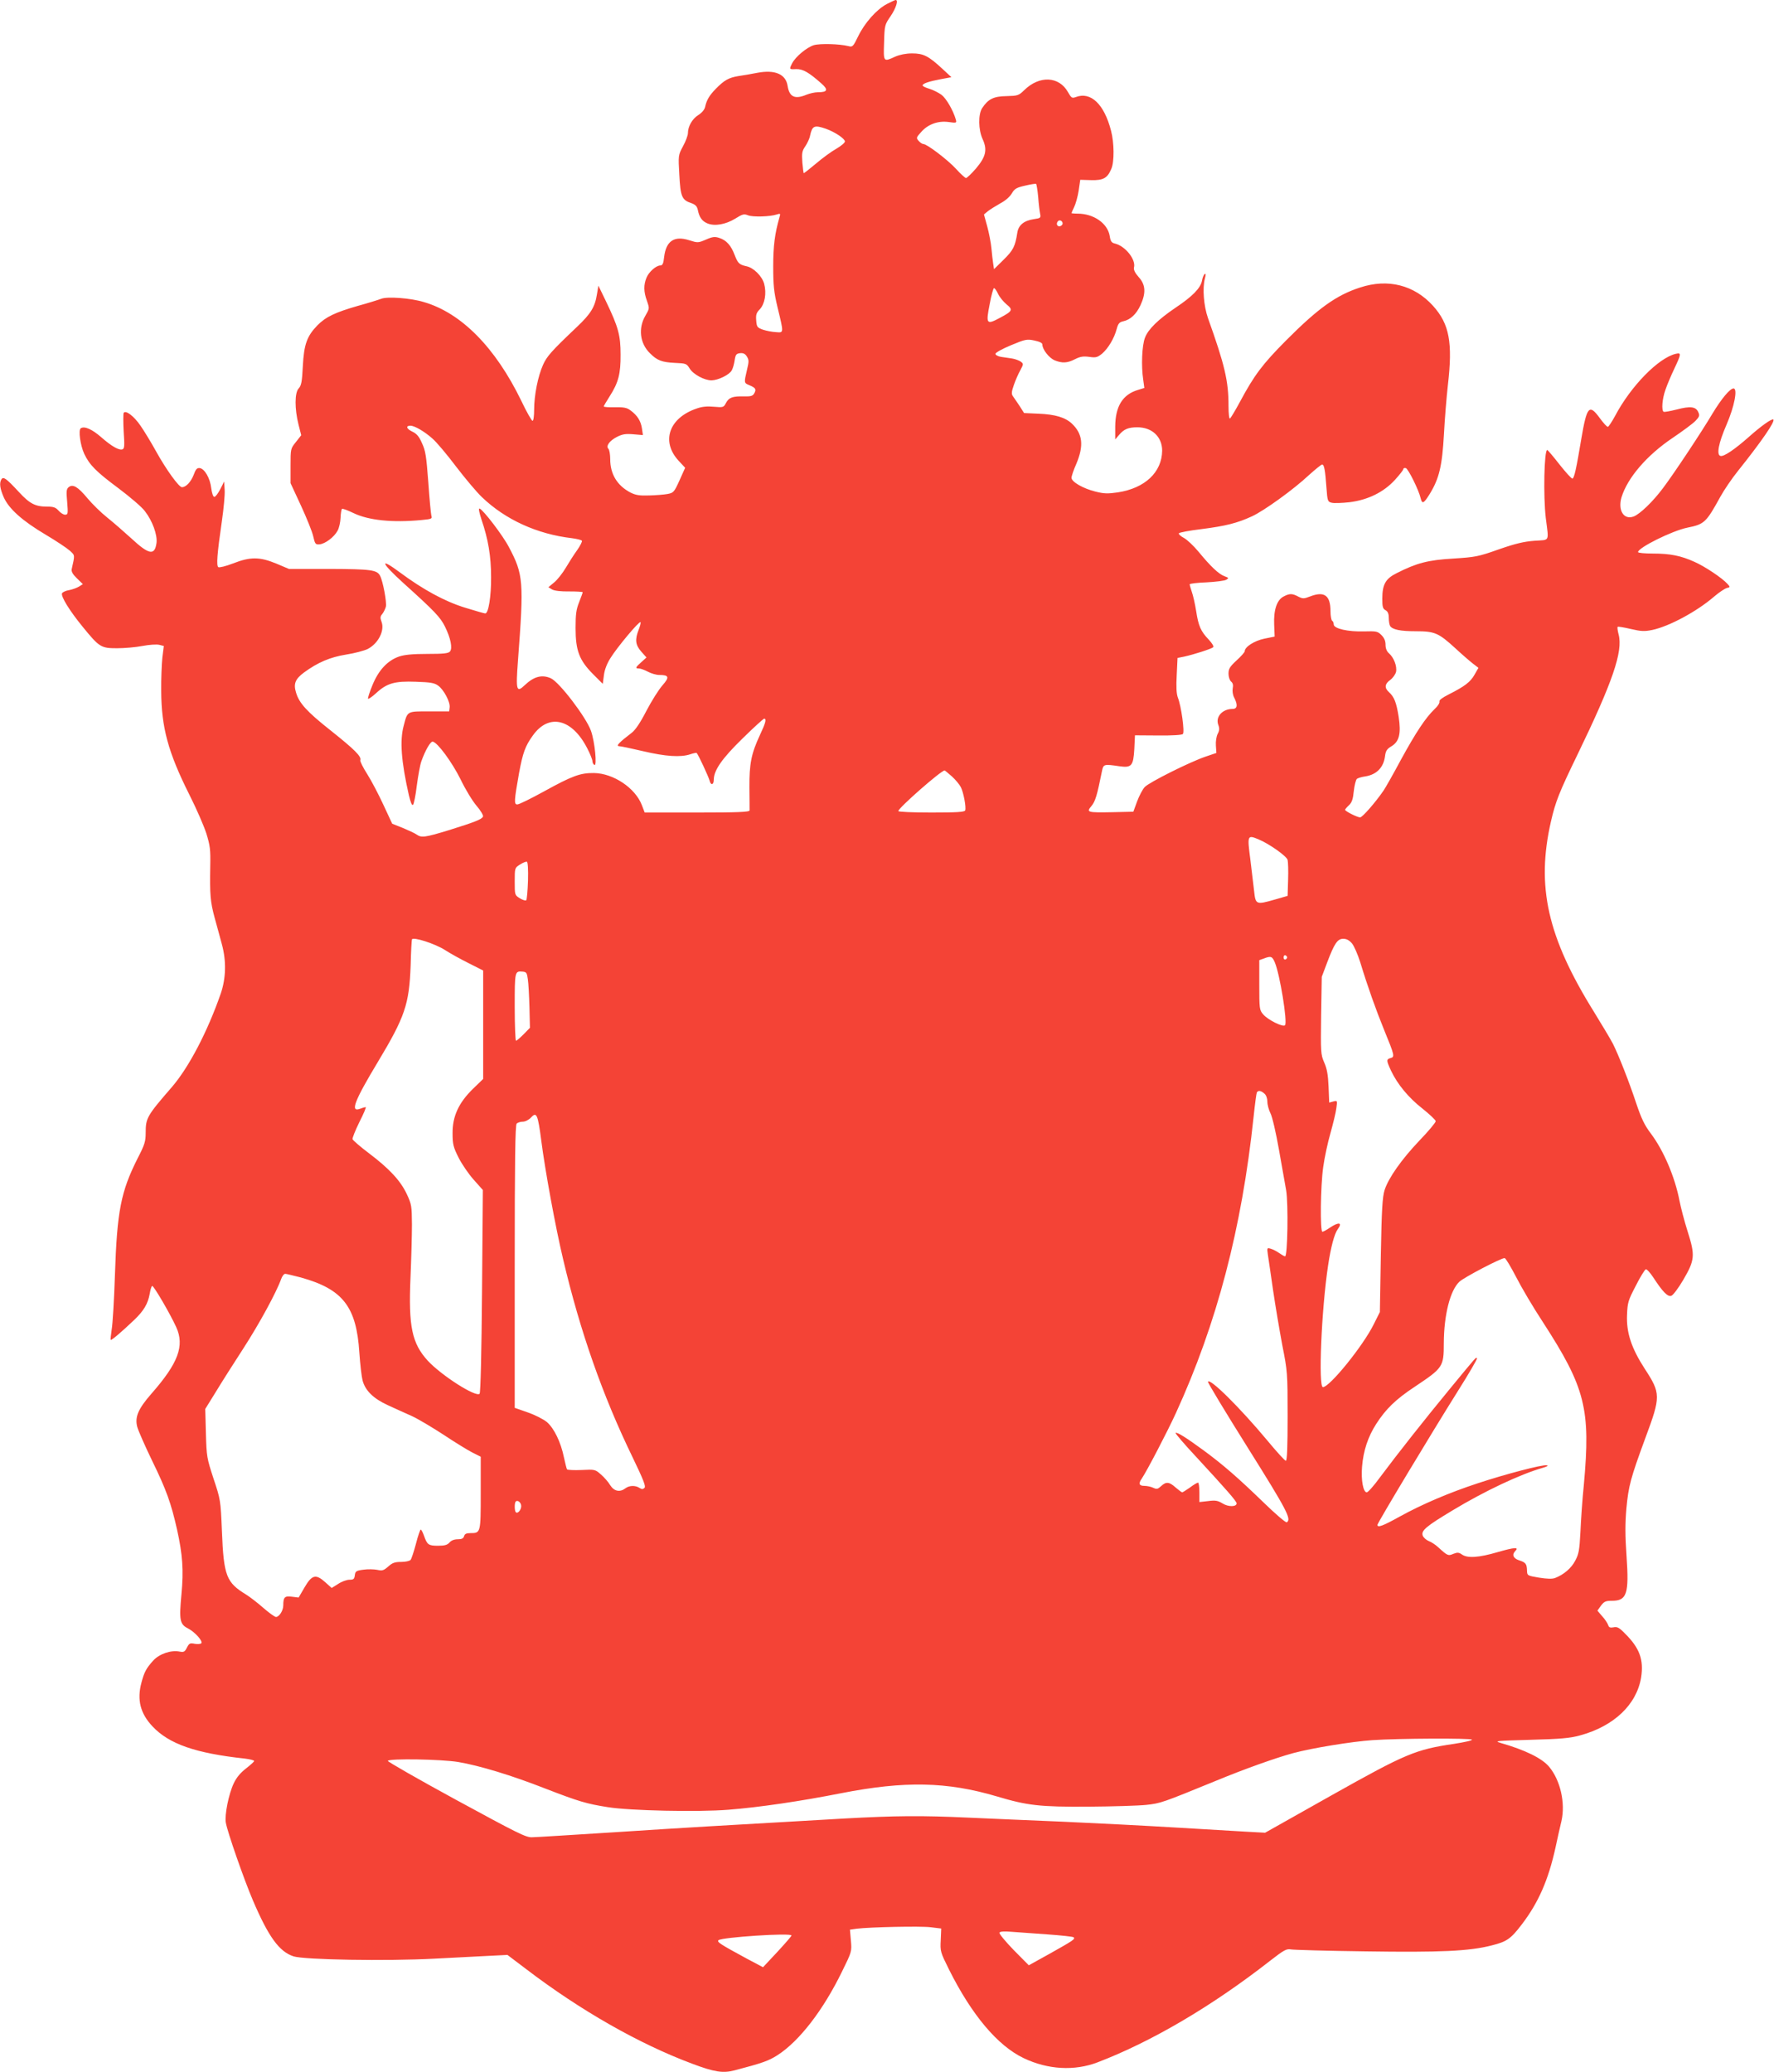<?xml version="1.0" standalone="no"?>
<!DOCTYPE svg PUBLIC "-//W3C//DTD SVG 20010904//EN"
 "http://www.w3.org/TR/2001/REC-SVG-20010904/DTD/svg10.dtd">
<svg version="1.0" xmlns="http://www.w3.org/2000/svg"
 width="1096pt" height="1280pt" viewBox="0 0 1096 1280"
 preserveAspectRatio="xMidYMid meet">
<g transform="translate(0,1280) scale(0.1,-0.1)"
fill="#f44336" stroke="none">
<path d="M5479 12775 c-62 -32 -137 -116 -177 -199 -31 -64 -35 -68 -60 -61
-56 14 -175 17 -214 6 -44 -14 -112 -70 -134 -112 -19 -38 -19 -38 25 -36 41
1 77 -19 156 -89 44 -39 38 -54 -23 -54 -18 0 -49 -7 -69 -15 -72 -30 -106
-15 -117 54 -11 73 -78 102 -188 81 -35 -7 -87 -16 -116 -20 -60 -10 -87 -25
-140 -79 -40 -41 -57 -70 -66 -113 -4 -16 -20 -35 -42 -49 -37 -23 -64 -70
-64 -112 0 -13 -13 -49 -30 -80 -30 -56 -30 -57 -23 -178 7 -134 16 -155 74
-174 25 -9 35 -19 40 -41 9 -46 26 -70 59 -84 45 -19 113 -7 172 29 45 28 54
31 79 21 29 -12 136 -9 178 5 22 7 24 6 17 -16 -29 -102 -39 -176 -39 -304 0
-119 4 -158 27 -255 39 -161 39 -156 -10 -152 -23 1 -59 8 -80 15 -36 13 -39
17 -42 57 -3 35 1 48 22 69 31 33 43 99 27 158 -13 47 -65 99 -109 108 -45 10
-53 18 -73 69 -22 59 -51 92 -95 106 -27 9 -41 8 -82 -10 -49 -21 -51 -21
-105 -4 -92 29 -142 -5 -154 -104 -4 -40 -10 -52 -23 -52 -26 0 -71 -39 -86
-76 -18 -44 -18 -86 3 -143 16 -47 16 -47 -10 -92 -45 -77 -34 -171 29 -232
44 -44 73 -55 153 -59 69 -3 73 -4 92 -35 22 -36 91 -73 135 -73 41 1 110 34
125 62 7 12 15 41 18 63 5 34 10 40 33 43 19 2 31 -3 42 -20 13 -21 14 -30 1
-83 -19 -81 -19 -81 15 -95 38 -16 44 -25 30 -50 -9 -16 -20 -20 -63 -19 -71
2 -94 -7 -112 -41 -14 -27 -17 -28 -74 -23 -41 4 -74 1 -107 -11 -171 -58
-221 -203 -112 -322 l41 -44 -35 -78 c-33 -73 -37 -77 -74 -84 -21 -4 -73 -8
-114 -9 -60 -2 -83 2 -115 18 -82 43 -125 114 -125 206 0 29 -5 58 -11 64 -17
17 6 50 53 74 34 17 53 20 101 16 l59 -5 -6 41 c-7 47 -29 81 -70 111 -22 17
-41 21 -97 20 -38 -1 -69 1 -69 5 0 3 16 30 35 60 56 87 70 142 69 261 0 119
-14 170 -91 330 l-46 95 -9 -53 c-12 -78 -38 -121 -125 -203 -156 -148 -185
-181 -208 -233 -32 -71 -55 -189 -55 -276 0 -40 -4 -70 -10 -70 -5 0 -37 55
-69 123 -160 330 -371 544 -603 611 -82 25 -226 35 -263 20 -16 -6 -82 -27
-145 -44 -139 -40 -198 -68 -249 -120 -65 -67 -83 -118 -90 -251 -5 -97 -9
-121 -26 -139 -25 -27 -25 -126 -1 -222 l17 -67 -33 -42 c-33 -41 -33 -42 -33
-148 l0 -106 64 -138 c35 -76 70 -162 76 -190 11 -48 14 -52 39 -50 35 3 91
45 112 85 9 16 17 52 18 79 1 27 5 52 9 55 3 3 34 -8 69 -25 94 -46 242 -61
421 -44 64 6 68 8 62 27 -3 12 -12 105 -19 208 -12 159 -17 194 -39 240 -18
42 -33 59 -61 72 -35 17 -41 36 -10 36 25 0 87 -36 135 -79 26 -22 92 -101
147 -174 56 -73 128 -159 160 -189 145 -139 341 -228 555 -253 31 -4 60 -11
62 -16 3 -4 -10 -30 -28 -56 -19 -26 -51 -76 -71 -110 -20 -34 -53 -76 -73
-92 l-35 -29 23 -14 c15 -8 54 -13 107 -12 45 0 82 -2 82 -5 0 -3 -10 -31 -22
-61 -18 -45 -22 -75 -22 -160 0 -140 23 -199 107 -284 l61 -61 7 53 c4 34 19
73 41 107 40 65 177 229 185 221 3 -3 -2 -23 -11 -46 -24 -61 -21 -94 16 -136
l32 -36 -32 -29 c-37 -33 -39 -39 -14 -39 9 0 34 -9 55 -20 20 -11 52 -20 69
-20 61 0 66 -13 21 -64 -23 -26 -67 -96 -99 -157 -38 -74 -69 -120 -92 -137
-77 -59 -98 -81 -78 -82 10 0 77 -14 149 -31 140 -33 232 -39 292 -19 20 7 38
10 39 8 11 -11 74 -148 80 -171 7 -31 26 -27 26 6 0 58 51 131 177 254 69 68
130 123 134 123 16 0 9 -27 -26 -101 -53 -114 -66 -176 -65 -324 1 -71 1 -136
1 -142 -1 -10 -73 -13 -325 -13 l-323 0 -18 47 c-41 105 -175 195 -295 197
-85 1 -134 -17 -310 -114 -80 -44 -153 -80 -164 -80 -21 0 -20 21 11 195 23
124 38 166 85 231 99 139 243 104 337 -81 17 -33 31 -68 31 -77 0 -9 5 -20 12
-24 18 -11 3 144 -21 211 -30 84 -194 299 -247 324 -55 25 -105 12 -162 -42
-51 -49 -56 -34 -42 150 37 492 34 533 -56 703 -36 70 -159 231 -181 238 -8 2
-3 -22 12 -69 41 -120 59 -225 59 -354 1 -119 -16 -225 -36 -225 -5 0 -62 16
-126 36 -126 39 -259 112 -402 218 -129 96 -117 60 22 -66 194 -175 228 -211
257 -269 35 -71 48 -134 31 -154 -10 -12 -40 -15 -139 -15 -92 0 -141 -5 -175
-16 -72 -25 -127 -84 -165 -177 -18 -44 -30 -81 -27 -84 3 -3 25 12 49 34 67
62 115 76 246 71 91 -3 115 -7 138 -24 35 -25 75 -101 71 -134 l-3 -25 -123 0
c-139 0 -134 3 -158 -89 -25 -92 -15 -221 32 -429 11 -45 19 -66 26 -59 5 5
16 58 23 118 8 60 20 127 28 150 25 70 57 125 71 122 31 -7 119 -128 171 -232
29 -61 74 -135 99 -164 25 -29 43 -59 40 -67 -7 -17 -50 -34 -214 -85 -145
-44 -166 -47 -196 -26 -11 8 -50 26 -86 41 l-65 26 -54 116 c-29 63 -74 149
-100 190 -26 41 -46 80 -43 87 8 22 -35 65 -182 182 -148 117 -196 170 -215
235 -17 54 -5 84 49 124 86 63 162 95 261 111 52 8 111 24 132 34 66 34 107
114 86 169 -9 24 -8 33 5 48 8 10 18 30 22 45 6 28 -18 157 -36 191 -19 36
-55 41 -313 42 l-250 0 -78 33 c-102 42 -160 43 -267 1 -44 -17 -85 -27 -91
-23 -13 8 -8 80 22 286 11 76 19 161 17 190 l-3 53 -24 -47 c-14 -27 -30 -48
-37 -48 -7 0 -15 23 -19 54 -7 62 -41 120 -71 124 -17 2 -25 -7 -38 -43 -17
-43 -47 -75 -72 -75 -19 0 -98 110 -159 220 -32 58 -76 130 -97 160 -41 60
-92 98 -104 79 -3 -6 -3 -58 0 -115 6 -87 5 -105 -7 -110 -21 -8 -67 18 -132
75 -56 49 -103 70 -126 55 -16 -10 -3 -105 21 -157 33 -70 74 -111 211 -213
72 -54 146 -117 164 -142 47 -60 78 -147 72 -196 -11 -80 -46 -74 -155 27 -43
39 -110 98 -149 129 -39 31 -94 85 -123 120 -59 71 -90 89 -116 68 -14 -12
-15 -26 -9 -92 6 -72 5 -78 -13 -78 -10 0 -28 11 -40 25 -18 20 -31 25 -72 25
-72 0 -107 18 -174 91 -77 83 -95 96 -107 78 -14 -23 -10 -56 14 -111 32 -72
115 -146 260 -232 64 -38 130 -82 148 -98 33 -30 32 -25 12 -114 -3 -15 6 -32
32 -57 l37 -36 -24 -15 c-13 -8 -40 -18 -61 -22 -21 -3 -41 -13 -44 -20 -7
-20 47 -108 129 -208 102 -125 112 -131 211 -131 45 0 116 6 157 14 42 8 88
11 104 7 l28 -7 -9 -72 c-4 -40 -8 -133 -7 -207 1 -223 42 -377 174 -640 43
-85 90 -193 105 -240 23 -75 26 -99 24 -200 -3 -181 0 -219 27 -320 14 -52 35
-126 45 -165 28 -103 25 -209 -7 -303 -82 -236 -197 -456 -302 -578 -154 -178
-162 -191 -162 -283 0 -53 -6 -73 -50 -158 -103 -205 -127 -324 -140 -721 -5
-152 -14 -304 -20 -336 -5 -33 -8 -62 -6 -64 5 -4 64 46 144 122 60 57 86 101
97 163 4 24 10 45 15 48 8 5 112 -173 149 -255 52 -115 12 -222 -153 -410 -83
-95 -104 -145 -88 -206 7 -25 48 -118 91 -207 89 -182 118 -264 155 -428 34
-153 41 -250 27 -399 -15 -159 -10 -185 39 -210 43 -22 93 -77 84 -92 -4 -5
-21 -7 -40 -4 -30 6 -35 4 -49 -23 -13 -26 -19 -30 -45 -25 -53 11 -126 -14
-164 -56 -43 -48 -55 -71 -72 -135 -29 -107 -7 -192 69 -272 102 -108 265
-165 570 -198 31 -4 57 -10 57 -15 0 -4 -23 -25 -50 -46 -35 -27 -59 -56 -76
-92 -31 -65 -57 -195 -49 -242 9 -56 113 -354 167 -480 97 -227 163 -318 252
-347 67 -21 574 -30 872 -14 115 6 263 14 329 17 l120 6 115 -87 c334 -255
699 -463 1026 -585 138 -52 190 -60 263 -41 171 45 209 58 265 94 135 87 282
278 398 516 60 122 61 124 55 191 l-6 68 42 6 c81 10 393 17 457 9 l65 -8 -3
-71 c-4 -70 -2 -75 51 -182 140 -280 300 -471 462 -548 149 -71 313 -80 455
-26 335 128 709 348 1067 628 85 66 101 75 128 70 16 -3 224 -9 460 -12 462
-7 644 1 782 37 92 23 117 40 186 131 102 134 163 273 207 473 12 55 28 129
37 165 25 111 -7 251 -76 334 -44 53 -148 104 -301 148 -41 12 -25 13 185 19
187 5 244 10 306 27 210 57 350 190 378 358 17 110 -9 182 -100 272 -35 36
-48 43 -70 38 -22 -4 -29 -1 -34 15 -4 11 -20 36 -37 54 l-29 34 22 31 c20 26
29 30 69 30 91 0 105 44 89 275 -9 127 -9 202 -1 295 13 139 26 188 117 435
96 258 96 276 -4 429 -82 127 -114 223 -109 333 3 76 7 89 54 179 27 54 55 99
62 102 6 2 27 -21 46 -50 58 -89 89 -121 111 -114 11 3 44 47 74 98 72 123 75
151 27 301 -20 63 -42 148 -50 189 -28 146 -98 310 -177 415 -38 50 -58 91
-89 183 -46 139 -110 301 -145 371 -14 27 -67 116 -117 197 -288 463 -358 775
-266 1177 28 122 50 178 163 411 218 450 283 640 255 744 -6 23 -9 44 -6 47 2
3 39 -3 81 -13 65 -15 84 -16 133 -6 104 22 274 113 382 206 30 26 65 49 78
53 22 5 22 6 5 25 -32 36 -139 108 -205 137 -84 38 -150 51 -258 51 -50 0 -90
4 -90 9 0 27 211 132 305 151 105 21 116 32 203 190 23 42 72 114 109 160 144
180 231 306 219 318 -8 8 -76 -40 -152 -108 -85 -75 -153 -122 -174 -117 -27
5 -13 79 37 194 48 111 70 223 43 223 -22 0 -75 -64 -130 -155 -67 -113 -236
-368 -306 -461 -62 -83 -142 -160 -181 -175 -61 -23 -99 38 -75 119 37 120
156 259 315 366 62 42 126 89 142 106 24 25 27 33 17 54 -15 34 -49 38 -133
16 -40 -10 -77 -17 -81 -14 -14 9 -9 79 11 135 10 30 35 89 55 131 44 93 44
100 9 92 -107 -25 -278 -200 -375 -384 -19 -35 -39 -65 -44 -67 -5 -2 -27 22
-49 52 -67 92 -81 77 -116 -129 -30 -180 -43 -239 -54 -243 -6 -1 -41 38 -80
87 -38 49 -73 90 -76 90 -19 0 -25 -285 -9 -420 19 -152 27 -134 -70 -141 -65
-5 -117 -17 -220 -53 -127 -45 -144 -48 -282 -57 -155 -9 -225 -27 -349 -90
-69 -34 -89 -70 -89 -158 0 -50 3 -62 20 -71 14 -8 20 -21 20 -48 0 -20 4 -42
8 -49 14 -23 64 -33 159 -33 117 0 140 -10 243 -104 42 -39 92 -82 110 -96
l34 -26 -24 -42 c-25 -45 -60 -72 -159 -122 -40 -20 -61 -36 -58 -44 3 -8 -10
-29 -30 -47 -56 -54 -115 -143 -208 -313 -47 -88 -96 -174 -107 -190 -50 -73
-131 -166 -145 -166 -17 0 -93 38 -93 47 0 3 11 16 24 28 18 17 25 37 30 88 4
36 13 70 19 75 7 5 29 12 51 15 71 11 114 55 123 126 4 32 12 44 39 60 49 29
61 79 45 183 -14 88 -27 122 -60 152 -29 26 -26 51 8 75 16 12 32 34 36 50 7
34 -13 88 -44 115 -14 12 -21 31 -21 53 0 23 -8 42 -25 59 -24 24 -31 25 -108
23 -98 -3 -187 17 -187 43 0 9 -4 20 -10 23 -5 3 -10 30 -10 58 0 99 -38 126
-126 92 -39 -15 -45 -15 -73 -1 -37 20 -54 20 -90 1 -42 -21 -63 -83 -59 -174
l3 -74 -64 -13 c-62 -13 -121 -51 -121 -78 0 -5 -22 -31 -50 -56 -42 -39 -50
-52 -50 -82 0 -20 7 -41 16 -49 11 -9 14 -22 10 -42 -3 -16 0 -40 9 -57 23
-45 20 -70 -10 -70 -63 0 -107 -49 -88 -99 8 -21 7 -35 -4 -55 -8 -16 -13 -47
-11 -73 l3 -45 -65 -22 c-98 -33 -352 -160 -378 -189 -13 -14 -34 -54 -47 -89
l-23 -63 -128 -3 c-157 -3 -164 -1 -131 38 24 28 35 66 65 215 9 44 11 45 107
31 76 -11 87 2 93 106 l4 85 144 -1 c84 -1 147 3 152 9 12 12 -10 173 -31 225
-9 25 -11 66 -7 140 l5 105 40 8 c60 13 169 48 180 58 5 6 -5 23 -27 47 -49
51 -64 84 -78 177 -7 44 -19 97 -27 119 -7 21 -13 42 -13 46 0 4 47 10 104 12
57 3 112 10 122 16 17 10 16 12 -11 22 -36 13 -87 62 -160 151 -30 36 -70 74
-90 85 -19 10 -34 23 -32 29 2 5 65 17 140 26 149 19 221 37 312 79 74 34 256
165 351 254 40 36 77 66 82 66 13 0 19 -32 27 -143 6 -83 8 -87 32 -93 14 -4
64 -2 110 3 114 14 212 62 282 139 28 31 51 60 51 66 0 5 7 8 15 6 15 -3 81
-137 92 -186 9 -38 19 -34 56 26 59 96 77 174 88 370 5 95 16 230 24 300 31
266 10 380 -92 493 -116 128 -278 169 -449 113 -147 -47 -261 -129 -459 -328
-146 -147 -196 -214 -284 -378 -29 -54 -57 -100 -62 -104 -5 -3 -9 30 -9 79 0
153 -23 251 -127 542 -26 75 -35 183 -19 244 6 23 6 32 -1 28 -6 -4 -14 -23
-17 -42 -9 -45 -58 -96 -163 -166 -109 -74 -169 -133 -189 -185 -19 -49 -24
-175 -11 -260 l7 -51 -39 -12 c-95 -28 -140 -101 -141 -226 l0 -80 23 27 c31
37 58 48 114 48 91 0 153 -59 153 -145 -2 -133 -106 -231 -273 -257 -63 -9
-85 -9 -140 5 -76 19 -147 60 -147 85 0 10 13 49 30 87 47 112 39 184 -27 247
-41 39 -104 58 -207 62 l-89 4 -28 44 c-16 23 -34 51 -41 60 -10 14 -9 27 6
70 10 29 28 70 40 91 20 38 20 39 2 53 -11 7 -34 16 -53 19 -18 3 -49 7 -68
10 -20 3 -35 12 -35 19 0 7 43 31 96 53 89 37 99 39 145 29 33 -7 49 -15 49
-25 0 -30 41 -82 75 -97 47 -19 79 -18 127 7 32 16 50 19 88 14 41 -6 50 -3
79 20 38 33 75 95 90 152 9 34 17 43 41 48 44 10 80 43 106 99 35 76 32 127
-11 174 -23 26 -32 45 -29 59 13 49 -53 132 -117 148 -22 5 -28 14 -33 47 -13
78 -99 138 -198 138 -21 0 -38 2 -38 3 0 2 7 19 16 37 9 18 22 63 28 101 l10
68 67 -2 c75 -2 101 12 125 70 19 43 18 161 -2 236 -42 163 -125 243 -218 207
-23 -8 -27 -6 -48 31 -55 98 -176 104 -270 12 -35 -34 -40 -35 -110 -37 -79
-1 -113 -18 -150 -74 -25 -38 -24 -134 3 -192 30 -66 20 -109 -42 -182 -28
-32 -55 -58 -61 -58 -5 0 -33 25 -61 56 -51 56 -180 154 -202 154 -7 0 -20 9
-29 19 -16 18 -16 21 14 54 42 49 105 72 171 63 49 -7 50 -6 44 16 -16 56 -59
130 -88 152 -18 13 -51 30 -74 37 -24 7 -43 16 -43 21 0 12 39 25 114 39 l64
12 -55 51 c-86 80 -118 96 -188 96 -38 0 -76 -8 -104 -20 -74 -34 -73 -34 -69
88 3 107 4 109 41 163 33 49 49 100 30 99 -5 -1 -29 -12 -54 -25z m-378 -770
c57 -20 119 -62 119 -79 0 -8 -24 -28 -53 -45 -29 -16 -85 -57 -125 -91 -39
-33 -74 -60 -76 -60 -2 0 -6 30 -9 66 -4 58 -2 71 18 100 13 19 27 49 30 67
13 60 26 66 96 42z m1313 -422 c3 -43 9 -90 12 -104 5 -25 3 -27 -39 -33 -61
-9 -95 -37 -102 -84 -13 -84 -25 -108 -84 -166 l-60 -59 -5 34 c-3 19 -8 62
-11 96 -3 34 -15 94 -26 135 l-20 73 24 20 c14 11 48 32 76 48 31 16 60 41 72
62 17 29 29 36 82 48 34 8 65 13 68 11 3 -2 9 -38 13 -81z m151 -164 c0 -7 -8
-15 -17 -17 -18 -3 -25 18 -11 32 10 10 28 1 28 -15z m-399 -434 c9 -20 33
-49 52 -65 42 -34 38 -42 -41 -84 -82 -44 -87 -38 -63 83 10 56 23 101 27 101
5 0 16 -16 25 -35z m-285 -2982 c22 -20 47 -50 55 -66 17 -33 34 -125 27 -144
-4 -10 -52 -13 -209 -13 -118 0 -204 4 -204 9 0 19 264 251 286 251 2 0 22
-17 45 -37z m1895 -389 c65 -27 174 -104 179 -127 3 -12 5 -67 3 -122 l-3
-100 -80 -23 c-115 -33 -118 -31 -127 53 -5 39 -15 125 -23 193 -20 153 -19
155 51 126z m-4514 -255 c-2 -63 -7 -117 -11 -121 -3 -4 -21 1 -39 12 -32 20
-32 20 -32 104 0 84 0 84 33 105 17 11 37 19 42 17 6 -2 9 -47 7 -117z m-512
-429 c29 -19 94 -55 144 -80 l91 -46 0 -335 0 -335 -63 -61 c-88 -86 -127
-170 -126 -275 0 -68 5 -86 37 -150 20 -40 62 -101 93 -136 l57 -64 -5 -624
c-3 -383 -9 -629 -15 -635 -23 -23 -236 113 -321 205 -97 107 -119 211 -106
511 5 116 9 264 9 330 -1 114 -2 124 -32 188 -39 83 -108 157 -235 253 -53 40
-98 79 -100 86 -2 6 17 54 42 105 26 51 44 93 39 93 -4 0 -19 -4 -34 -10 -63
-24 -37 46 110 290 167 278 193 355 202 595 2 83 6 155 8 161 5 18 143 -26
205 -66z m5603 41 c13 -16 36 -69 51 -117 46 -151 97 -294 148 -419 64 -156
66 -165 39 -172 -27 -7 -26 -16 3 -78 39 -83 108 -167 194 -234 45 -36 82 -71
82 -78 0 -8 -44 -61 -99 -118 -113 -119 -193 -233 -217 -308 -13 -42 -18 -118
-23 -403 l-6 -350 -38 -76 c-65 -132 -272 -388 -314 -388 -29 0 -9 479 32 751
17 114 39 197 60 225 31 42 6 46 -49 9 -20 -14 -41 -25 -46 -25 -15 0 -12 281
5 400 8 58 28 152 45 210 16 58 33 126 36 153 7 48 6 48 -18 42 l-26 -7 -4 99
c-3 73 -10 111 -27 149 -21 49 -22 60 -19 290 l4 239 32 85 c46 122 65 150
101 150 20 0 37 -9 54 -29z m-401 -86 c0 -5 -5 -11 -11 -13 -6 -2 -11 4 -11
13 0 9 5 15 11 13 6 -2 11 -8 11 -13z m-76 -31 c32 -76 79 -370 63 -388 -12
-14 -106 33 -135 67 -23 27 -24 34 -24 182 l0 153 28 10 c44 17 52 14 68 -24z
m-4615 -104 c4 -25 8 -102 10 -173 l3 -127 -39 -40 c-22 -22 -43 -40 -47 -40
-4 0 -8 94 -8 209 0 223 0 222 50 218 22 -2 26 -8 31 -47z m4551 -707 c11 -9
18 -30 18 -50 0 -19 9 -51 19 -71 11 -20 34 -120 52 -222 18 -102 38 -216 45
-254 14 -82 9 -413 -7 -408 -6 1 -23 11 -37 21 -15 11 -38 22 -51 26 -23 7
-24 6 -18 -36 4 -24 18 -123 32 -219 14 -96 40 -249 57 -340 32 -162 33 -171
33 -440 0 -188 -3 -275 -11 -275 -6 0 -57 56 -114 125 -171 205 -358 390 -367
363 -2 -5 109 -189 247 -409 242 -386 270 -440 240 -459 -6 -4 -70 51 -143
122 -159 154 -251 234 -372 323 -108 79 -164 114 -172 107 -3 -3 56 -72 131
-152 179 -194 246 -270 246 -283 0 -22 -51 -23 -86 -1 -30 18 -44 21 -90 15
l-54 -6 0 60 c0 33 -4 60 -8 60 -5 0 -28 -13 -50 -30 -23 -16 -45 -30 -48 -30
-4 0 -22 14 -41 30 -40 36 -59 37 -90 8 -20 -18 -26 -20 -48 -10 -14 7 -39 12
-55 12 -33 0 -38 14 -16 45 30 44 157 287 211 405 253 553 407 1140 480 1831
8 77 17 144 20 150 9 14 26 11 47 -8z m-4468 -290 c24 -186 87 -531 135 -733
105 -446 244 -842 429 -1223 67 -139 83 -180 74 -189 -10 -10 -17 -10 -32 0
-26 16 -62 15 -86 -3 -34 -26 -70 -19 -94 19 -11 19 -37 49 -57 66 -36 32 -38
32 -120 28 -46 -2 -86 0 -90 4 -3 5 -11 38 -19 74 -19 94 -61 180 -105 218
-22 18 -73 44 -119 60 l-80 28 0 872 c0 665 3 875 12 884 7 7 24 12 38 12 15
0 37 11 51 26 34 37 42 19 63 -143z m6023 -843 c32 -63 105 -187 163 -275 265
-409 298 -539 255 -1010 -9 -88 -18 -218 -21 -290 -6 -113 -10 -136 -32 -177
-24 -47 -72 -87 -124 -107 -18 -7 -49 -6 -100 2 -72 12 -73 13 -74 43 -1 42
-8 51 -49 64 -36 12 -46 35 -23 58 24 24 -4 23 -108 -7 -119 -35 -188 -39
-222 -15 -19 13 -28 14 -53 4 -32 -14 -36 -12 -94 41 -16 15 -42 32 -58 38
-15 6 -32 21 -37 33 -12 31 20 58 185 157 197 119 418 223 555 262 31 9 38 14
25 16 -27 5 -256 -55 -425 -111 -177 -58 -345 -130 -481 -205 -106 -59 -139
-71 -139 -52 0 12 340 577 499 830 67 106 119 196 116 199 -7 7 6 22 -167
-188 -159 -193 -327 -406 -432 -547 -37 -51 -74 -93 -82 -93 -22 0 -36 76 -29
159 8 99 37 185 87 263 59 92 120 152 238 230 175 117 180 123 180 270 1 175
39 325 96 379 28 27 264 150 280 146 7 -1 38 -54 71 -117z m-7507 -3 c258 -72
342 -180 360 -463 5 -73 14 -150 20 -173 17 -63 67 -112 157 -153 43 -20 110
-50 148 -67 39 -18 126 -70 195 -115 69 -46 149 -95 178 -110 l52 -26 0 -224
c0 -247 0 -248 -64 -248 -25 0 -35 -5 -39 -19 -4 -14 -14 -19 -39 -19 -21 0
-40 -7 -51 -20 -13 -15 -29 -20 -71 -20 -59 0 -67 6 -87 63 -7 20 -16 37 -20
37 -3 0 -17 -39 -29 -87 -13 -49 -28 -94 -33 -100 -5 -7 -31 -13 -58 -13 -39
0 -55 -5 -81 -29 -28 -24 -36 -27 -67 -20 -20 4 -59 5 -86 1 -45 -6 -50 -10
-53 -35 -3 -23 -8 -27 -33 -27 -16 0 -48 -11 -70 -26 l-40 -25 -40 36 c-58 52
-82 46 -128 -33 l-36 -62 -41 5 c-45 6 -54 -2 -54 -54 0 -31 -25 -71 -45 -71
-8 0 -42 25 -77 55 -35 31 -83 68 -107 83 -123 75 -139 115 -150 392 -8 193
-9 196 -52 325 -41 126 -43 135 -47 280 l-4 150 65 105 c35 58 112 179 171
270 97 150 203 344 233 428 6 17 17 32 25 32 7 0 51 -11 98 -23z m1360 -1412
c0 -24 -22 -49 -33 -38 -9 8 -9 58 -1 66 12 12 34 -6 34 -28z m5874 -1443 c3
-5 -47 -16 -111 -26 -238 -35 -297 -60 -755 -317 l-412 -232 -110 6 c-61 4
-259 15 -441 26 -181 11 -494 27 -695 36 -201 8 -463 20 -582 25 -296 14 -458
12 -768 -5 -770 -44 -995 -57 -1423 -85 -257 -16 -487 -31 -510 -31 -37 -2
-90 25 -469 231 -235 128 -425 237 -422 241 9 16 333 10 435 -7 134 -23 328
-82 535 -163 212 -82 257 -95 389 -116 135 -22 558 -31 745 -16 191 15 448 53
696 102 393 77 654 72 964 -20 187 -56 265 -65 565 -63 149 1 309 6 357 11 90
10 98 13 433 150 174 72 368 141 475 170 115 31 359 71 489 80 159 11 609 13
615 3z m-2624 -1203 c85 -6 159 -14 163 -18 11 -11 -1 -19 -147 -101 l-130
-72 -94 95 c-53 55 -91 101 -87 107 4 7 30 9 73 5 37 -3 137 -10 222 -16z
m-1580 -7 c0 -4 -40 -50 -88 -102 l-88 -94 -100 53 c-166 90 -186 103 -175
114 18 18 451 47 451 29z"/>
</g>
</svg>
